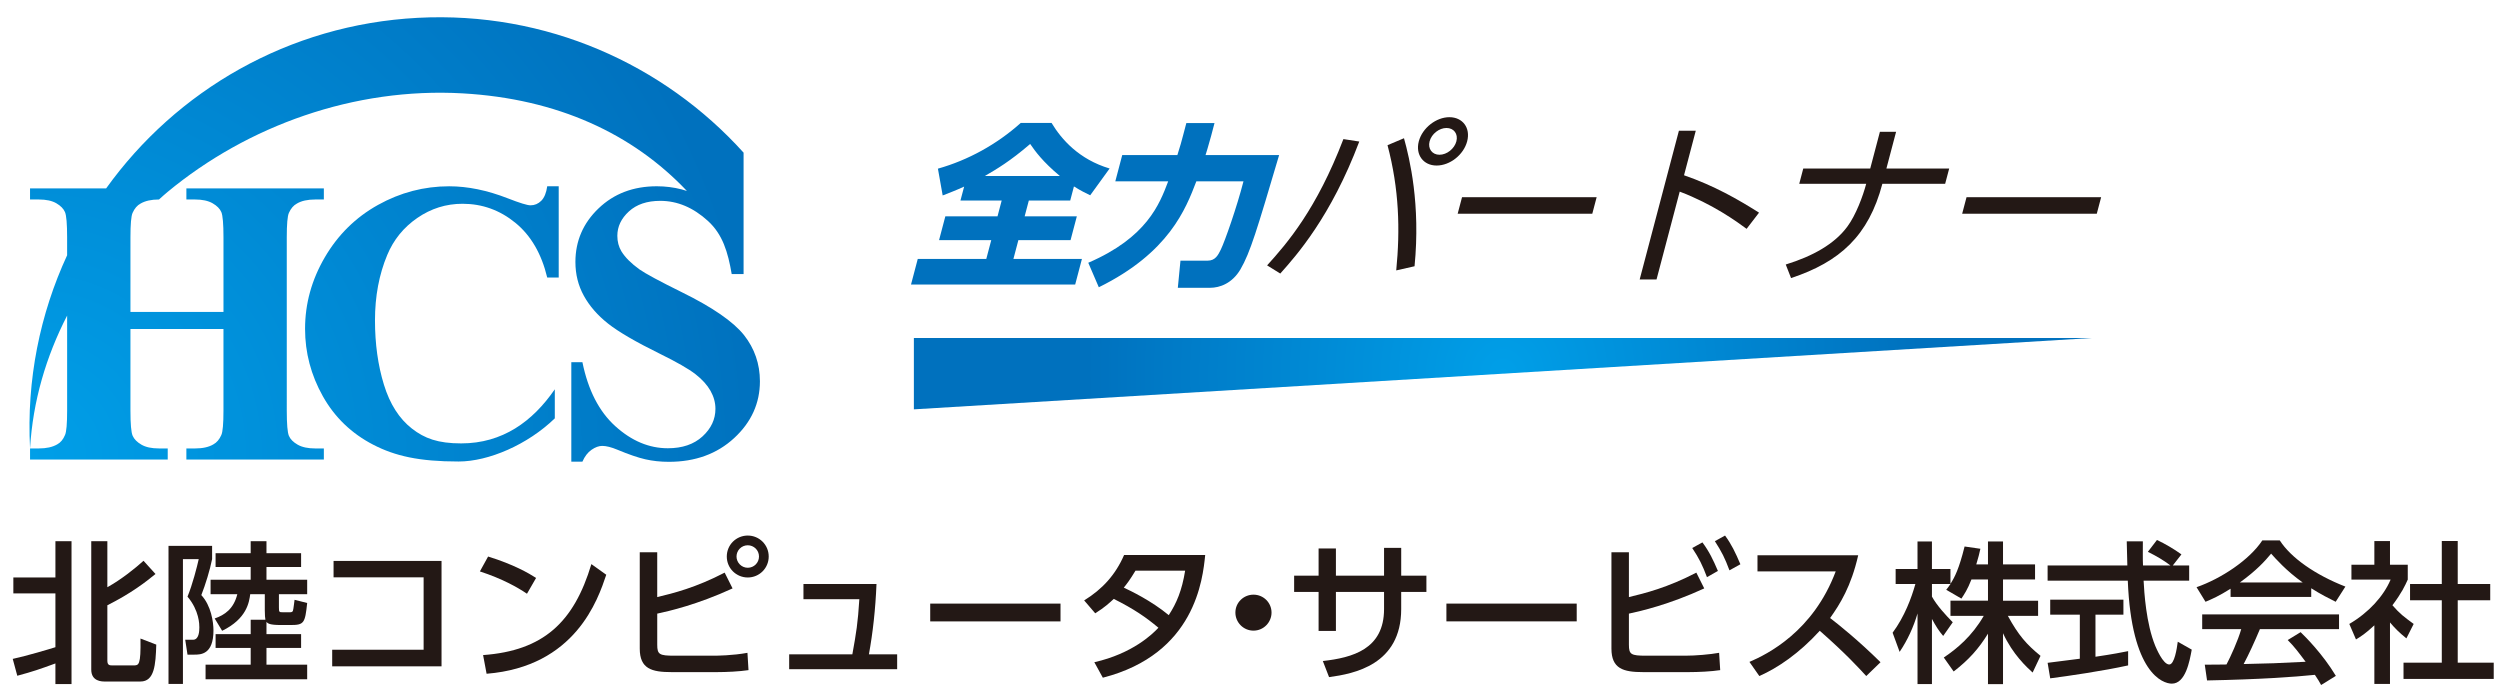 <?xml version="1.0" encoding="utf-8"?>
<!-- Generator: Adobe Illustrator 16.0.0, SVG Export Plug-In . SVG Version: 6.00 Build 0)  -->
<!DOCTYPE svg PUBLIC "-//W3C//DTD SVG 1.1//EN" "http://www.w3.org/Graphics/SVG/1.1/DTD/svg11.dtd">
<svg version="1.1" id="レイヤー_1" xmlns="http://www.w3.org/2000/svg" xmlns:xlink="http://www.w3.org/1999/xlink" x="0px"
	 y="0px" width="213.5px" height="58.5px" viewBox="0 0 213.5 58.5" style="enable-background:new 0 0 213.5 58.5;"
	 xml:space="preserve">
<g>
	<radialGradient id="SVGID_1_" cx="2.588" cy="39.013" r="62.807" gradientUnits="userSpaceOnUse">
		<stop  offset="0" style="stop-color:#009FE8"/>
		<stop  offset="1" style="stop-color:#0071BE"/>
	</radialGradient>
	<path style="fill:url(#SVGID_1_);" d="M63.535,28.612c-0.918-1.149-2.692-2.372-5.324-3.665c-1.88-0.929-3.08-1.576-3.599-1.94
		c-0.708-0.508-1.222-1.022-1.542-1.542c-0.232-0.387-0.349-0.83-0.349-1.327c0-0.785,0.329-1.479,0.987-2.082
		c0.658-0.603,1.551-0.904,2.679-0.904c1.459,0,2.817,0.572,4.071,1.716c1.255,1.145,1.708,2.656,2.029,4.536h1.015v-7.496l0,0
		v-2.872C56.681,5.479,46.637,0.948,35.679,1.522C24.629,2.102,15.049,7.747,9.065,16.088h-6.5v0.948h0.747
		c0.63,0,1.13,0.108,1.5,0.323c0.37,0.216,0.616,0.467,0.738,0.754c0.122,0.288,0.182,1.007,0.182,2.156v1.533
		C3.422,26.8,2.258,32.416,2.566,38.297v0.004v0.945h11.758v-0.949h-0.746c-0.63,0-1.131-0.107-1.501-0.323
		c-0.371-0.216-0.619-0.467-0.747-0.755c-0.127-0.287-0.19-1.006-0.19-2.155v-6.966h7.944v6.966c0,1.127-0.061,1.823-0.183,2.089
		c-0.166,0.377-0.393,0.642-0.68,0.797c-0.388,0.232-0.912,0.348-1.576,0.348h-0.729v0.949h11.741v-0.949h-0.729
		c-0.63,0-1.133-0.107-1.509-0.323s-0.625-0.467-0.747-0.755c-0.122-0.287-0.182-1.006-0.182-2.155V20.27
		c0-1.128,0.06-1.824,0.182-2.09c0.166-0.375,0.393-0.641,0.681-0.795c0.386-0.232,0.912-0.349,1.575-0.349h0.729v-0.948H15.917
		v0.948h0.729c0.63,0,1.133,0.108,1.509,0.323c0.376,0.216,0.625,0.467,0.747,0.754c0.122,0.288,0.183,1.007,0.183,2.156v6.369
		H11.14V20.27c0-1.128,0.061-1.824,0.182-2.09c0.166-0.375,0.393-0.641,0.68-0.795c0.398-0.232,0.923-0.349,1.576-0.349
		c0.285-0.256,0.502-0.453,0.726-0.638c6.861-5.682,15.977-8.949,25.199-8.425c8.101,0.46,14.527,3.443,19.159,8.335
		c-0.158-0.053-0.309-0.099-0.45-0.135c-0.686-0.177-1.393-0.266-2.123-0.266c-2.001,0-3.66,0.63-4.975,1.891
		c-1.316,1.26-1.974,2.787-1.974,4.577c0,1.051,0.24,2.012,0.722,2.886c0.481,0.874,1.169,1.664,2.064,2.372
		c0.896,0.708,2.366,1.564,4.412,2.571c1.459,0.718,2.477,1.302,3.052,1.749c0.575,0.448,1.003,0.922,1.285,1.418
		c0.282,0.498,0.423,1.012,0.423,1.543c0,0.895-0.368,1.68-1.103,2.355c-0.735,0.674-1.722,1.012-2.96,1.012
		c-1.604,0-3.099-0.628-4.486-1.883c-1.388-1.255-2.325-3.076-2.811-5.465h-0.948v8.491h0.948c0.199-0.454,0.458-0.79,0.779-1.012
		s0.625-0.332,0.913-0.332c0.342,0,0.779,0.11,1.31,0.332c0.951,0.397,1.742,0.669,2.372,0.813c0.63,0.143,1.299,0.215,2.007,0.215
		c2.255,0,4.115-0.677,5.581-2.031c1.465-1.354,2.197-2.971,2.197-4.852C64.895,31.078,64.441,29.762,63.535,28.612z M5.551,37.152
		c-0.155,0.377-0.376,0.642-0.664,0.797c-0.398,0.232-0.923,0.348-1.575,0.348H2.566c0.238-4.04,1.373-7.861,3.167-11.346v8.112
		C5.733,36.19,5.673,36.887,5.551,37.152z"/>
	<radialGradient id="SVGID_2_" cx="2.587" cy="39.013" r="62.808" gradientUnits="userSpaceOnUse">
		<stop  offset="0" style="stop-color:#009FE8"/>
		<stop  offset="1" style="stop-color:#0071BE"/>
	</radialGradient>
	<path style="fill:url(#SVGID_2_);" d="M46.226,17.144c-0.26,0.26-0.567,0.39-0.92,0.39c-0.277,0-0.923-0.199-1.94-0.597
		c-1.758-0.686-3.427-1.028-5.008-1.028c-2.145,0-4.171,0.531-6.078,1.592c-1.907,1.062-3.422,2.554-4.544,4.478
		c-1.123,1.924-1.684,3.958-1.684,6.104c0,2.034,0.506,3.952,1.518,5.754s2.449,3.184,4.312,4.146
		c1.863,0.961,3.908,1.43,7.279,1.43c2.567,0,5.9-1.439,8.219-3.686v-0.05v-1.94v-0.492c-1.897,2.756-4.471,4.621-7.994,4.621
		c-1.979,0-3.129-0.422-4.212-1.268c-1.084-0.847-1.88-2.096-2.388-3.748c-0.509-1.653-0.763-3.486-0.763-5.498
		c0-2.045,0.348-3.903,1.044-5.572c0.542-1.305,1.399-2.36,2.57-3.167c1.172-0.807,2.46-1.211,3.864-1.211
		c1.681,0,3.185,0.542,4.511,1.625s2.233,2.643,2.72,4.676h0.981v-7.794h-0.981C46.654,16.472,46.485,16.884,46.226,17.144z"/>
</g>
<g>
	<path style="fill:#231815;" d="M1.088,56.27c1.258-0.273,3.151-0.844,3.645-0.999v-4.592H1.14v-1.361h3.593v-3.101h1.375v12.205
		H4.732v-1.764c-1.388,0.506-1.907,0.688-3.256,1.051L1.088,56.27z M7.793,46.217h1.375v3.931c1.219-0.675,2.399-1.634,3.087-2.257
		l1.024,1.128c-0.855,0.7-2.075,1.647-4.111,2.671v4.734c0,0.402,0.208,0.402,0.454,0.402h1.777c0.454,0,0.635,0,0.597-2.295
		l1.349,0.519c-0.052,1.725-0.155,3.151-1.349,3.151H8.947c-0.233,0-1.154,0-1.154-1.012V46.217z"/>
	<path style="fill:#231815;" d="M14.391,46.619h3.723v1.129c-0.182,0.92-0.571,2.191-0.921,3.073
		c0.843,0.908,1.037,2.309,1.037,3.022c0,2.063-1.103,2.063-1.634,2.063h-0.583l-0.195-1.271h0.662c0.519,0,0.544-0.74,0.544-1.064
		c0-0.221,0-1.426-1.011-2.619c0.415-0.986,0.83-2.607,0.959-3.203h-1.349v10.66h-1.232V46.619z M22.666,52.922
		c-0.026-0.142-0.052-0.362-0.052-0.803v-1.375h-1.245c-0.091,0.674-0.286,2.101-2.399,3.125l-0.636-1.051
		c0.856-0.299,1.622-0.816,1.933-2.074h-2.283v-1.232h3.424v-1.09h-2.997v-1.18h2.997v-1.025h1.349v1.025h2.957v1.18h-2.957v1.09
		h3.476v1.232H23.82v1.128c0,0.415,0.026,0.415,0.35,0.415h0.545c0.117,0,0.259,0,0.298-0.117c0.052-0.129,0.117-0.804,0.143-0.946
		l1.077,0.272c-0.182,1.738-0.272,1.881-1.427,1.881h-0.83c-0.934,0-1.115-0.13-1.219-0.273v1.051h2.957v1.181h-2.957v1.427h3.476
		v1.245h-8.677v-1.245h3.853v-1.427h-2.997v-1.181h2.997v-1.232H22.666z"/>
	<path style="fill:#231815;" d="M37.707,47.903v9.001h-9.338V55.49h7.808v-6.187h-7.691v-1.4H37.707z"/>
	<path style="fill:#231815;" d="M45.004,50.705c-0.83-0.558-2.088-1.271-4.021-1.906l0.701-1.271
		c2.179,0.674,3.476,1.426,4.098,1.828L45.004,50.705z M41.256,55.944c5.149-0.376,7.756-2.802,9.248-7.769l1.271,0.908
		c-0.7,2.088-2.62,7.847-10.22,8.456L41.256,55.944z"/>
	<path style="fill:#231815;" d="M56.128,50.99c1.362-0.324,3.294-0.805,5.758-2.088l0.675,1.348
		c-3.022,1.389-5.409,1.934-6.433,2.154v2.658c0,0.83,0.182,0.934,1.465,0.934h3.347c0.285,0,1.634-0.012,2.892-0.246l0.09,1.479
		c-0.778,0.117-1.88,0.169-2.685,0.169h-3.891c-1.699,0-2.711-0.286-2.711-2.011v-8.223h1.492V50.99z M65.648,47.527
		c0,0.998-0.804,1.79-1.79,1.79c-0.973,0-1.79-0.779-1.79-1.79c0-1.012,0.817-1.791,1.79-1.791
		C64.844,45.736,65.648,46.528,65.648,47.527z M62.898,47.527c0,0.519,0.428,0.96,0.96,0.96s0.96-0.429,0.96-0.96
		c0-0.545-0.441-0.961-0.96-0.961C63.327,46.566,62.898,46.996,62.898,47.527z"/>
	<path style="fill:#231815;" d="M76.617,55.88v1.271h-9.222V55.88h5.396c0.337-1.868,0.467-2.646,0.597-4.708h-4.773v-1.297h6.238
		c-0.09,2.179-0.311,4.15-0.648,6.005H76.617z"/>
	<path style="fill:#231815;" d="M90.568,51.547v1.518H79.44v-1.518H90.568z"/>
	<path style="fill:#231815;" d="M92.587,51.275c1.556-0.959,2.672-2.179,3.411-3.879h6.926c-0.208,2.063-0.856,8.457-8.742,10.48
		l-0.726-1.322c3.268-0.74,4.98-2.413,5.473-2.945c-1.063-0.895-2.101-1.607-3.813-2.463c-0.364,0.336-0.74,0.699-1.583,1.23
		L92.587,51.275z M96.971,48.733c-0.467,0.778-0.727,1.115-0.999,1.452c0.558,0.26,2.335,1.104,3.839,2.348
		c0.662-1.012,1.128-2.101,1.4-3.8H96.971z"/>
	<path style="fill:#231815;" d="M108.589,52.313c0,0.83-0.674,1.544-1.543,1.544c-0.856,0-1.544-0.7-1.544-1.544
		c0-0.869,0.714-1.529,1.544-1.529C107.902,50.783,108.589,51.47,108.589,52.313z"/>
	<path style="fill:#231815;" d="M121.815,49.161v1.388h-2.153v1.466c0,4.76-4.033,5.525-6.16,5.811l-0.532-1.375
		c2.517-0.285,5.228-0.999,5.228-4.436v-1.466h-4.111v3.334h-1.479v-3.334h-2.089v-1.388h2.089V46.84h1.479v2.321h4.111v-2.374
		h1.465v2.374H121.815z"/>
	<path style="fill:#231815;" d="M134.651,51.547v1.518h-11.128v-1.518H134.651z"/>
	<path style="fill:#231815;" d="M139.109,50.99c1.361-0.324,3.294-0.805,5.758-2.088l0.675,1.348
		c-3.022,1.389-5.409,1.934-6.433,2.154v2.658c0,0.83,0.182,0.934,1.465,0.934h3.347c0.882,0,2.101-0.104,2.892-0.246l0.092,1.479
		c-0.766,0.117-1.868,0.169-2.686,0.169h-3.891c-1.699,0-2.711-0.286-2.711-2.011v-8.223h1.492V50.99z M145.387,46.32
		c0.584,0.791,0.907,1.466,1.322,2.438l-0.934,0.532c-0.389-1.038-0.674-1.607-1.258-2.49L145.387,46.32z M147.318,45.736
		c0.545,0.74,0.883,1.44,1.311,2.452l-0.934,0.519c-0.402-1.076-0.648-1.557-1.245-2.49L147.318,45.736z"/>
	<path style="fill:#231815;" d="M158.689,47.423c-0.597,2.646-1.557,4.177-2.399,5.357c0.726,0.558,2.373,1.867,4.306,3.774
		l-1.219,1.18c-0.609-0.662-1.725-1.895-3.969-3.865c-1.777,1.945-3.58,3.165-5.162,3.865l-0.844-1.207
		c1.544-0.66,5.447-2.605,7.367-7.729h-6.68v-1.376H158.689z"/>
	<path style="fill:#231815;" d="M168.361,49.486c-0.338,0.868-0.61,1.258-0.857,1.634l-1.297-0.753
		c0.104-0.129,0.247-0.312,0.363-0.492h-1.582v1.076c0.441,0.791,1.18,1.582,1.777,2.191l-0.817,1.168
		c-0.39-0.454-0.622-0.83-0.96-1.453v5.564h-1.232v-6.031c-0.337,1.154-0.855,2.283-1.529,3.281l-0.598-1.635
		c1.025-1.387,1.609-2.969,1.945-4.162h-1.686V48.59h1.867v-2.347h1.232v2.347h1.582v1.271c0.363-0.57,0.727-1.258,1.207-3.19
		l1.349,0.194c-0.077,0.363-0.182,0.791-0.351,1.336h0.999v-1.958h1.284v1.958h2.736v1.285h-2.736v1.814h2.996v1.297h-2.581
		c0.907,1.66,1.595,2.438,2.788,3.412l-0.674,1.426c-0.48-0.44-1.699-1.543-2.529-3.358v4.345h-1.284v-4.307
		c-0.791,1.284-1.634,2.231-2.931,3.23L166,56.152c1.142-0.766,2.412-1.828,3.411-3.555h-2.841v-1.297h3.204v-1.814H168.361z"/>
	<path style="fill:#231815;" d="M185.555,48.293h1.4v1.296h-3.891c0.052,0.985,0.207,3.646,0.998,5.577
		c0.065,0.143,0.649,1.582,1.193,1.582c0.441,0,0.648-1.349,0.727-1.945l1.193,0.675c-0.182,0.999-0.531,2.905-1.699,2.905
		c-0.777,0-3.449-0.895-3.762-8.794h-6.848v-1.296h6.809c0-0.286-0.038-1.727-0.051-2.063H183c0,0.804-0.014,1.543,0.013,2.063
		h2.347c-0.621-0.467-1.154-0.779-1.932-1.168l0.777-1.012c0.662,0.311,1.467,0.778,2.089,1.232L185.555,48.293z M174.867,56.605
		c0.701-0.09,2.451-0.311,2.75-0.35v-3.762h-2.529v-1.283h6.252v1.283h-2.387v3.593c1.491-0.22,2.282-0.376,2.789-0.479v1.219
		c-2.115,0.467-5.124,0.908-6.654,1.104L174.867,56.605z"/>
	<path style="fill:#231815;" d="M190.492,50.276c-0.986,0.623-1.582,0.882-2.141,1.116l-0.766-1.245
		c2.089-0.728,4.514-2.321,5.617-3.995h1.491c0.946,1.479,3.034,2.944,5.603,3.943l-0.83,1.297
		c-0.545-0.272-1.297-0.648-2.088-1.154v0.738h-6.887V50.276z M198.223,58.5c-0.156-0.285-0.234-0.428-0.532-0.869
		c-1.777,0.182-4.683,0.389-9.209,0.479l-0.194-1.349c0.272,0,1.453,0,1.854-0.014c0.337-0.635,0.985-2.049,1.259-3.021h-3.334
		v-1.258h11.686v1.258h-6.757c-0.44,1.051-0.946,2.153-1.388,2.983c2.426-0.052,2.697-0.065,5.291-0.194
		c-0.635-0.844-0.959-1.285-1.529-1.855l1.102-0.674c0.402,0.389,1.881,1.854,3.01,3.734L198.223,58.5z M196.652,49.744
		c-1.4-0.985-2.387-2.113-2.697-2.463c-0.52,0.622-1.22,1.413-2.672,2.463H196.652z"/>
	<path style="fill:#231815;" d="M204.105,58.408h-1.335v-5.006c-0.778,0.727-1.167,0.96-1.569,1.207l-0.57-1.324
		c1.66-0.973,2.931-2.373,3.527-3.787h-3.346v-1.271h1.958v-2.022h1.335v2.022h1.518v1.271c-0.22,0.493-0.519,1.142-1.31,2.191
		c0.661,0.754,0.973,0.975,1.815,1.596l-0.622,1.232c-0.61-0.492-0.96-0.843-1.401-1.361V58.408z M208.529,46.204h1.361v3.671h2.775
		v1.387h-2.775v5.332h3.074v1.387h-7.704v-1.387h3.269v-5.332h-2.711v-1.387h2.711V46.204z"/>
</g>
<g>
	<g>
		<path style="fill:#0071BE;" d="M82.338,15.935c-0.743,0.342-1.27,0.534-1.833,0.757l-0.407-2.288
			c2.583-0.728,5.035-2.08,7.076-3.907h2.629c0.846,1.412,2.355,3.12,4.959,3.893l-1.658,2.287
			c-0.395-0.192-0.778-0.371-1.389-0.757l-0.317,1.203h-3.535l-0.357,1.351h4.456l-0.537,2.036h-4.456l-0.423,1.604h5.851
			l-0.575,2.183H77.801l0.575-2.183h5.853l0.423-1.604h-4.457l0.537-2.036h4.456l0.356-1.351h-3.521L82.338,15.935z M90.509,15.028
			c-1.472-1.232-2.102-2.109-2.532-2.733c-1.729,1.486-2.871,2.154-3.87,2.733H90.509z"/>
		<path style="fill:#0071BE;" d="M92.938,22.44c4.995-2.154,6.085-4.991,6.824-6.952h-4.515l0.591-2.243h4.709
			c0.28-0.891,0.323-1.055,0.484-1.664l0.282-1.07h2.406l-0.29,1.1c-0.224,0.847-0.46,1.575-0.476,1.634h6.284
			c-1.901,6.417-2.458,8.303-3.303,9.759c-0.7,1.188-1.752,1.575-2.599,1.575h-2.749l0.226-2.318h2.317
			c0.669,0,0.902-0.49,1.124-0.936c0.351-0.713,1.384-3.668,1.94-5.838h-4.025c-0.905,2.362-2.334,6.091-8.329,9.046L92.938,22.44z"
			/>
		<path style="fill:#231815;" d="M116.082,12.087c-2.421,6.417-5.355,9.715-6.747,11.274l-1.124-0.698
			c1.739-1.916,4.227-4.813,6.515-10.784L116.082,12.087z M119.238,23.093c0.346-3.505,0.245-6.951-0.744-10.694l1.406-0.594
			c0.487,1.752,1.421,5.645,0.902,10.933L119.238,23.093z M125.295,12.072c-0.302,1.144-1.465,2.065-2.609,2.065
			c-1.129,0-1.822-0.921-1.521-2.065c0.306-1.159,1.496-2.064,2.609-2.064C124.904,10.007,125.601,10.913,125.295,12.072z
			 M122.087,12.072c-0.165,0.624,0.218,1.144,0.842,1.144c0.639,0,1.28-0.52,1.446-1.144c0.167-0.639-0.219-1.143-0.844-1.143
			C122.908,10.929,122.256,11.433,122.087,12.072z"/>
		<path style="fill:#231815;" d="M136.354,16.84l-0.373,1.411h-11.496l0.373-1.411H136.354z"/>
		<path style="fill:#231815;" d="M149.16,19.543c-0.846-0.624-2.89-2.109-5.713-3.178l-1.979,7.501h-1.44l3.351-12.701h1.44
			l-1.003,3.803c2.572,0.891,4.572,2.035,6.405,3.193L149.16,19.543z"/>
		<path style="fill:#231815;" d="M166.461,14.39l-0.345,1.307h-5.362c-1.172,4.441-3.631,6.669-7.798,8.051l-0.453-1.159
			c2.313-0.713,4.177-1.753,5.271-3.253c0.715-0.966,1.316-2.569,1.599-3.639h-5.718l0.344-1.307h5.719l0.826-3.135h1.383
			l-0.828,3.135H166.461z"/>
		<path style="fill:#231815;" d="M179.438,16.84l-0.373,1.411h-11.496l0.373-1.411H179.438z"/>
	</g>
	
		<radialGradient id="SVGID_3_" cx="123.791" cy="48.537" r="43.29" gradientTransform="matrix(0.823 0 0 0.889 26.491 -11.242)" gradientUnits="userSpaceOnUse">
		<stop  offset="0" style="stop-color:#009FE8"/>
		<stop  offset="1" style="stop-color:#0071BE"/>
	</radialGradient>
	<polygon style="fill:url(#SVGID_3_);" points="178.621,28.867 78.045,34.958 78.045,28.867 178.621,28.867 	"/>
</g>
</svg>
